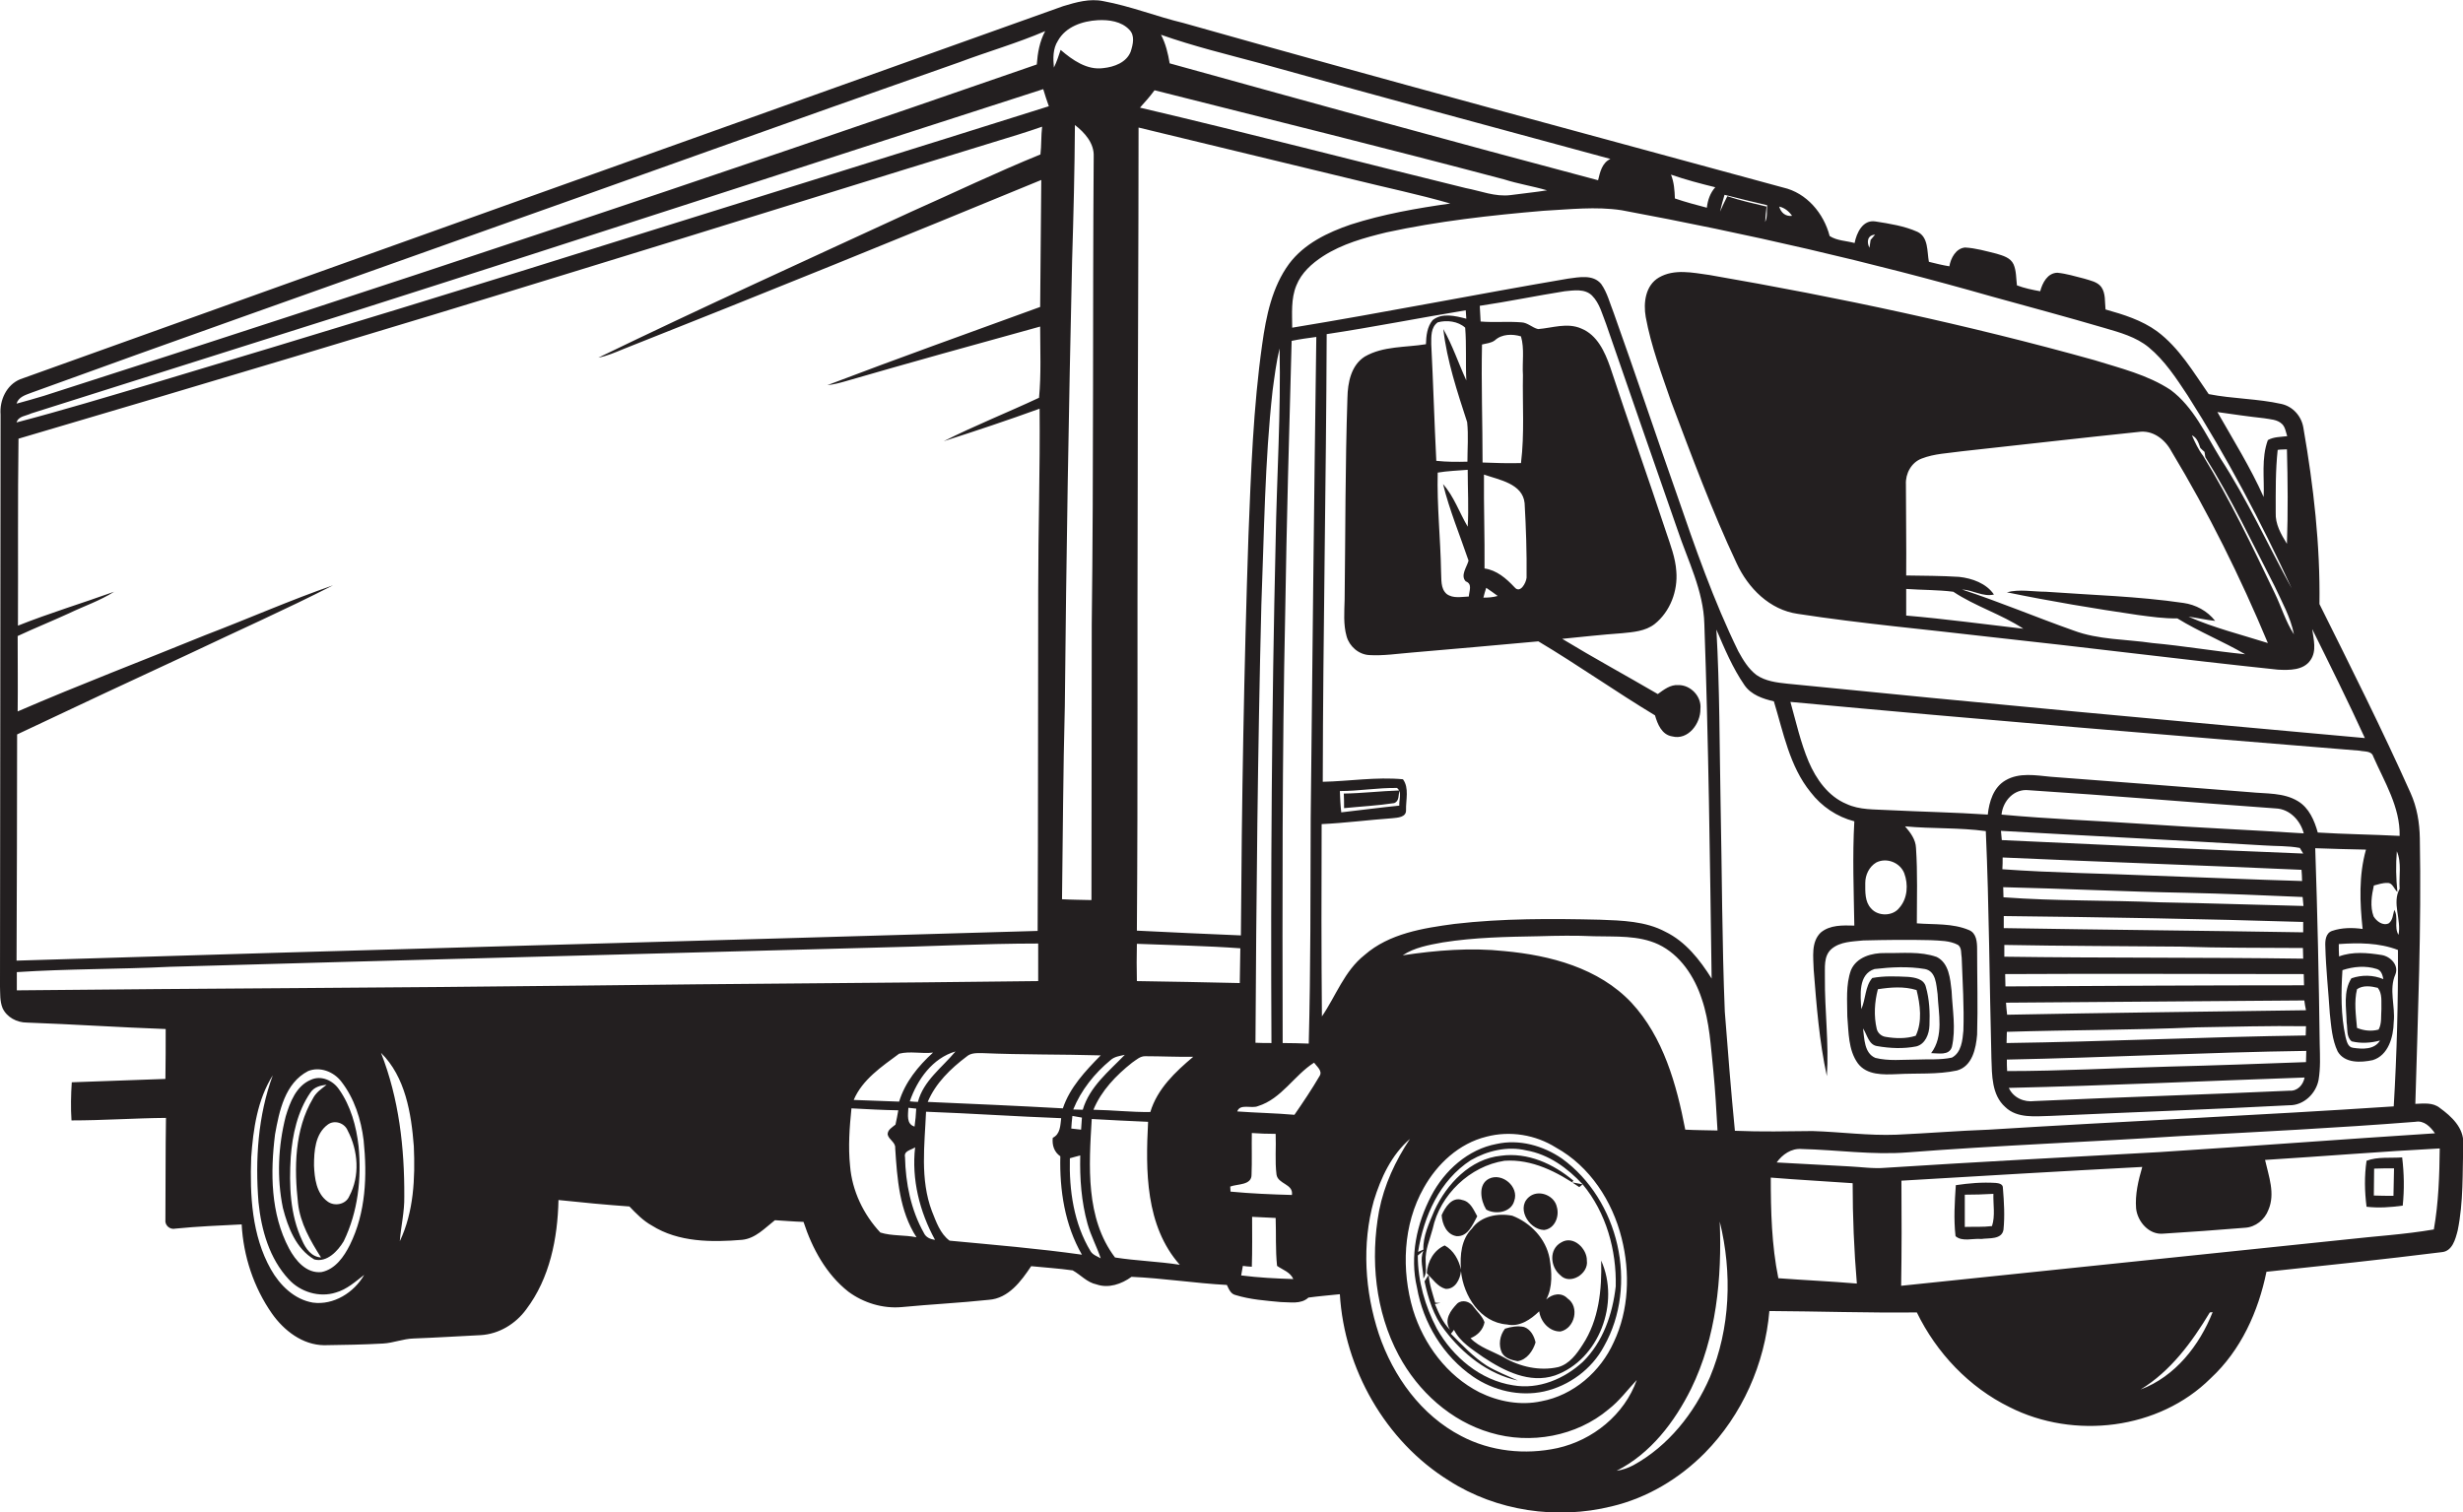 <?xml version="1.0" encoding="utf-8"?>
<!-- Generator: Adobe Illustrator 19.2.0, SVG Export Plug-In . SVG Version: 6.00 Build 0)  -->
<svg version="1.1" id="Layer_1" xmlns="http://www.w3.org/2000/svg" xmlns:xlink="http://www.w3.org/1999/xlink" x="0px" y="0px"
	 viewBox="0 0 878.5 539.4" enable-background="new 0 0 878.5 539.4" xml:space="preserve">
<g>
	<path fill="#231F20" d="M870.3,395.3c-2.5-2.1-5.9-1.6-8.8-1.5c0.9-31.6,2.2-63.2,1.6-94.8c-0.1-5.5-1-11-3.3-16.1
		c-10.2-22.8-21.4-45.1-32.5-67.4c0.3-21-2.1-42-5.7-62.7c-0.6-4.2-3.7-7.8-7.9-8.7c-8.5-1.9-17.3-1.8-25.9-3.5
		c-5.5-7.9-10.5-16.5-18.4-22.4c-5.5-4-12-6-18.4-7.8c-0.3-2.7,0.1-5.7-1.5-8c-1.4-1.9-3.9-2.3-6.1-3c-3.2-0.8-6.4-1.8-9.6-2.1
		c-3.5,0.1-5.3,3.6-6.1,6.6c-2.8-0.5-5.7-1.1-8.3-2.1c-0.3-2.5-0.2-5.2-1.2-7.5c-1.1-2.4-3.8-3.1-6.1-3.8c-3.7-0.9-7.4-2-11.2-2.2
		c-3.3,0.3-5.1,3.8-5.6,6.7c-2.5-0.4-4.9-1-7.3-1.6c-0.7-3.7-0.1-8.8-4.1-10.7c-4.7-2.1-9.9-2.9-15-3.7c-4.5-0.7-6.7,4.1-7.4,7.7
		c-2.9-0.8-6.3-0.8-8.9-2.5c-2.1-8.1-8.2-15.4-16.6-17.3C564.5,47.4,493.1,28.3,422.1,8.2c-9.6-2.3-18.8-6-28.6-7.8
		c-4.8-1-9.7,0.4-14.3,1.8C255.2,46.5,131.1,90.8,7.2,135.3c-4.9,2-7.4,7.5-7,12.6c-0.1,68-0.1,136-0.2,204c0.1,2.5-0.1,5.2,0.9,7.7
		c1.5,3.3,5.1,5.2,8.7,5.2c16.5,0.6,33,1.7,49.5,2.3c0,5.9,0,11.8-0.1,17.8c-11.1,0.4-22.3,0.8-33.4,1.2c-0.3,4.5-0.4,9.1-0.1,13.6
		c11.2,0,22.5-0.8,33.7-0.9c-0.2,12.1-0.1,24.2-0.2,36.3c-0.3,2,1.6,3.7,3.6,3.2c7.9-0.8,15.8-1.1,23.6-1.5
		c0.6,11.3,4.3,22.5,10.8,31.8c4.3,6.1,10.9,11.2,18.6,11.3c7-0.1,14-0.2,21-0.6c3.7-0.2,7.2-1.7,10.9-1.8c8-0.3,16-0.8,24-1.2
		c6.5-0.4,12.4-4,16.2-9.2c8.4-11.1,11.2-25.3,11.5-39c8.4,0.9,16.9,1.7,25.3,2.3c2.4,2.5,4.9,5.1,8,6.8c9.5,6,21.4,6,32.2,5.1
		c4.8-0.5,8.1-4.2,11.7-7c3.4,0.2,6.8,0.5,10.2,0.6c3.1,9.5,8.1,18.7,16,24.9c5.4,4,12.3,6.1,19,5.5c10.4-1,20.8-1.5,31.1-2.6
		c7-0.5,11.5-6.6,15.1-12c4.9,0.5,9.9,0.8,14.8,1.5c2.9,1.6,5.1,4.3,8.5,5c4.3,1.5,8.9-0.1,12.5-2.7c11.4,0.5,22.7,2.3,34,2.9
		c0.7,1.4,1.3,3.2,3.1,3.6c5.2,1.6,10.7,2,16.1,2.5c3.3,0,7.2,0.9,9.9-1.6c3.7-0.5,7.4-0.8,11.2-1.2c1.6,26.6,16.2,52.4,38.9,66.5
		c17,10.9,38.5,14,58,9.2c12.7-3,24.2-9.9,33.3-19.1c13.3-13.5,21.4-31.8,23-50.6c17.5,0.1,35.1,0.7,52.6,0.5
		c7,14.4,18.6,26.7,33.1,33.8c22.9,11.6,53.2,8.1,71.7-10.3c10.8-10,17-23.8,19.9-38c20.8-2.2,41.7-4.4,62.5-7
		c3.8-0.3,4.9-4.6,5.7-7.7c2.1-10.2,1.7-20.7,2-31.1C878.8,402.3,874.3,398.2,870.3,395.3z M855.9,317.1c-2.8,5,0.7,11-0.4,16.4
		c-1.7-2.7,0.1-6.2-1.5-8.9c-0.5,1.6-0.5,3.7-2,4.8c-2.1,1-4.4-0.8-5.4-2.5c-1.3-3.5-0.7-7.4,0.1-11c1.6-0.4,3.2-1,4.9-0.9
		c1.8-0.1,2.3,2.2,3.5,3.2c-0.5-4.8-0.6-9.7-0.2-14.5C856.7,307.8,855.6,312.6,855.9,317.1z M846.5,269.9c4,9.1,9.6,18,9.4,28.3
		c-9.8-0.5-19.5-0.6-29.2-1.2c-1.2-4.3-3.1-8.8-7.1-11.2c-5.1-3.1-11.3-2.6-17.1-3.2c-23.7-1.9-47.4-3.7-71.1-5.5
		c-5.3-0.5-11.2-1.6-16.1,1.3c-4.3,2.5-5.8,7.6-6.3,12.2c-11.8-0.8-23.6-1-35.5-1.6c-5-0.3-10.2,0-14.9-2.2
		c-6.5-2.7-10.8-8.8-13.5-15.1c-2.9-6.9-4.5-14.2-6.5-21.3c67.6,6.3,135.3,11.9,203,17.4C843.4,268.2,845.9,267.8,846.5,269.9z
		 M773.7,380.5c-19.3,0.5-38.5,1.6-57.8,1.6c-0.1-1.4-0.1-2.7-0.1-4.1c35.6-0.7,71.2-2.6,106.8-3.1c0,1.3-0.1,2.7-0.1,4
		C806.1,379.5,789.9,380.1,773.7,380.5z M822,384.4c-0.5,2.6-2.5,4.9-5.4,4.7c-30.3,1.4-60.6,2.3-90.9,3.7c-3.8,0.5-7.6-1.2-9.2-4.7
		C751.7,387.3,786.9,385.6,822,384.4z M807.6,301.6c4.2,0.3,8.5,0.1,12.7,0.9c0.3,0.5,0.9,1.5,1.2,2c-35.8-1.4-71.7-3.2-107.5-4.8
		c-0.1-0.8-0.2-2.4-0.3-3.3C745,298.2,776.3,299.7,807.6,301.6z M713.9,290.6c0.5-4.9,4.5-9.3,9.7-8.7c29.4,1.9,58.8,4.4,88.1,6.5
		c5,0.2,8.8,4.3,10,8.9c-18.7-1.2-37.4-2-56.1-3.3C748.3,292.8,731.1,292.2,713.9,290.6z M714.3,305.9c35.5,1.6,71.1,2.8,106.6,4.4
		c0.1,1,0.2,3,0.2,4c-17.5-0.5-35-1.3-52.6-1.9c-18.1-0.8-36.3-1-54.3-2.3C714.3,308.7,714.3,307.3,714.3,305.9z M779.7,318.5
		c13.9,0.3,27.7,0.9,41.6,1.5c0.1,0.8,0.2,2.4,0.3,3.2c-17-0.4-34-1-51-1.3c-18.7-0.8-37.4-0.4-56-1.8c0-0.9-0.1-2.7-0.1-3.6
		C736.2,317,757.9,318.1,779.7,318.5z M714.7,326.8c35.6,0.4,71.2,1,106.8,2.1c0,1.2,0,2.5,0,3.7c-35.6-0.6-71.2-0.9-106.8-1.5
		C714.7,329.6,714.7,328.2,714.7,326.8z M714.9,337.1c20.9,0.4,41.8,0.4,62.7,0.6c14.6,0.5,29.2,0.4,43.8,0.5c0,1.3,0.1,2.5,0.1,3.8
		c-35.5-0.5-71.1-0.2-106.6-0.7C714.9,339.8,714.9,338.4,714.9,337.1z M821.7,347.5c0,1,0.1,3,0.1,4c-35.5,0-71,0.2-106.5,0.4
		c0-1.5-0.1-2.9-0.1-4.4C750.7,347.3,786.2,347.5,821.7,347.5z M821.9,356.9c0.1,0.9,0.4,2.6,0.6,3.5c-35.5,0.5-71.1,0.9-106.6,1.6
		c-0.2-1.5-0.3-2.9-0.4-4.3C750.8,357.4,786.4,357.2,821.9,356.9z M715.8,368.1c22.6-0.7,45.2-0.6,67.8-1.6
		c13-0.2,25.9-0.6,38.9-0.4c0,1.1-0.1,2.2-0.1,3.3c-35.6,0.5-71.2,2.2-106.7,2.7C715.7,370.8,715.8,369.4,715.8,368.1z M679.2,311.5
		c1.5,4,1.2,9-1.7,12.3c-2.3,3.1-7.6,3.2-10.1,0.3c-2.3-2.4-2.1-6-2.1-9.1c0-2.9,1.4-5.8,3.9-7.3
		C672.9,305.8,677.7,307.7,679.2,311.5z M778.8,215.1c-16.3-2.4-32.7-2.8-49.1-4c-4.6,0-9.4-1-13.9,0.2c15.5,3.2,31.1,5.8,46.8,8.1
		c4.6,0.6,9.3,1.3,14,1.2c7.8,4.8,16.3,8.2,24.2,12.8c-11.1-1.1-22-3-33.1-4c-9.4-1.4-19.2-1.1-28.2-4.5
		c-13.3-4.7-26.3-10.2-39.7-14.6c3.9,0.2,7.5,2.7,11.4,1.8c-2.7-4-7.8-5.8-12.4-6.3c-6.3-0.4-12.6-0.4-18.9-0.5
		c0.1-10.8-0.1-21.7-0.1-32.5c-0.2-3.8,1.9-7.8,5.6-9.2c4.6-1.8,9.5-1.9,14.3-2.6c21-2.3,42-4.7,63-6.9c5.1-0.8,9.5,2.6,11.8,6.9
		c13.2,21.9,24.6,44.9,34.4,68.4c-9.5-3-19.2-5.4-28.3-9.4c3.2,0.4,6.3,1.2,9.5,1.5C787.3,217.9,783.1,215.7,778.8,215.1z
		 M721.7,224.3c-13.9-1.6-27.8-3.5-41.8-4.7c0-3.2,0-6.3,0-9.5c5.6,0.4,11.2,0.3,16.8,1C704.5,216.3,713.8,219.1,721.7,224.3z
		 M785.8,162.6c-1.7-2.2-2.9-4.8-4-7.3c1.8,0.8,2.4,2.7,3,4.5c0.4,0.4,1.1,1.1,1.5,1.4c0.1,0.5,0.2,1.4,0.3,1.9
		c9.3,14.8,16.7,30.5,24.7,46c2.6,5.6,5.7,11.1,6.9,17.2c-3-4.6-4.5-9.9-6.9-14.8C803.3,194.8,795.4,178.3,785.8,162.6z
		 M807.5,149.2c2.2,0.4,4.8,0.4,6.5,2.1c1.1,1.1,1.3,2.8,1.8,4.3c-2.3,0.3-4.8,0.2-6.9,1.4c-2.4,6.5-1.2,13.6-1.5,20.3
		c-4.7-10.5-10.8-20.3-16.5-30.3C796.5,147.8,802,148.6,807.5,149.2z M815.7,194c-2.1-3.4-4.2-7-4-11.2c0-7.4-0.1-14.9,0.7-22.3
		c1.1-0.2,2.2-0.1,3.3-0.2C816,171.6,816.1,182.8,815.7,194z M668.8,83.7c-0.4,0.5-1.2,1.4-1.6,1.9c-0.1,0.7-0.3,2.1-0.4,2.8
		C665.7,86.3,666.1,83.9,668.8,83.7z M639.2,77c-2.4,0.3-4-1.2-4.6-3.3C636.5,74.1,638.1,75.4,639.2,77z M615.1,69.5
		c5,1.3,10.1,2.5,15.2,3.7c-0.2,2,0.2,4.1-0.7,6c0.1-1.8,0.3-3.7,0.5-5.5c-4.7-1.1-9.4-2.2-14-3.7c-0.9,1.8-1.8,3.6-2.6,5.5
		C614,73.4,614.5,71.4,615.1,69.5z M611.8,66.8c-1.8,2-2.7,4.6-3,7.3c-3.8-1-7.6-2-11.4-3.3c-0.1-2.9-0.3-5.8-1.4-8.5
		C601.2,64.1,606.5,65.5,611.8,66.8z M710.5,105.8c13.4,3.7,26.8,7.3,40.1,11.2c5.5,1.6,11.3,3.2,15.8,6.9c5.7,4.7,9.8,11,13.9,17.2
		c14,22,26.2,45.1,37.1,68.8c-8.5-15.5-15.8-31.6-25.5-46.5c-5.2-8.5-9.5-18.2-17.7-24.3c-8.2-5.4-17.8-7.7-27.1-10.6
		C702,115.9,656,106.1,609.7,98.1c-5.9-0.8-12.5-2.3-18,0.9c-4.8,2.8-5.6,9-4.7,14.1c1.9,10.4,5.7,20.4,9.1,30.3
		c7.3,19.3,14.5,38.8,23.3,57.5c4.1,8.9,11.8,16.7,21.9,18.1c22.7,3.5,45.5,5.5,68.3,8.2c34.3,3.7,68.6,8.1,102.9,11.7
		c4,0.2,9.1,0.3,11.6-3.4c2.3-3.3,1.1-7.5,0.6-11.1c6.4,12.9,12.8,25.8,18.8,38.9c-68.7-6.2-137.4-12.5-206-19.4
		c-3.8-0.4-7.8-0.9-11-3.1c-2.9-2.2-4.8-5.4-6.5-8.5c-8.8-18-15.4-37-21.9-55.9c-7.6-21.5-14.8-43.2-22.5-64.7
		c-1.4-3.5-2.3-7.3-4.5-10.4c-2.9-3.5-7.9-2.4-11.8-1.9c-32.9,5.6-65.5,12.1-98.4,17.5c0-5-0.5-10.3,1.5-15.1
		c1.8-4.5,5.5-7.8,9.5-10.4c6.8-4.4,14.8-6.6,22.6-8.5c18.4-4,37.2-6.1,56-7.7c9.3-0.5,18.7-1.6,27.9-0.2
		C623,83.3,667.1,93.4,710.5,105.8z M536.6,339.3c-12.1-1.3-24.3-0.3-36.3,1.5c4.2-2.8,9.4-3.7,14.3-4.6c11.3-1.8,22.7-2,34.1-2.2
		c6.6-0.2,13.3-0.3,19.9,0c7.7,0.2,15.8-0.4,22.9,2.9c7.8,3.7,12.9,11.5,15.5,19.5c2.8,8.2,3.2,17,4.1,25.5
		c0.7,7.1,1.1,14.3,1.5,21.4c-3.8-0.1-7.7-0.1-11.5-0.3c-3.1-16.1-7.8-33-19.2-45.3C570.2,345.3,552.9,340.8,536.6,339.3z
		 M575.6,478.8c-4.7,10.5-14.4,19-25.9,21.1c-7.4,1.6-15.3,0.1-22-3.2c-11.6-5.9-19.9-17.1-23.7-29.4c-4.2-14.2-3.6-30.4,3.8-43.5
		c4.8-8.6,12.6-15.9,22.4-18.3c8.4-2.2,17.5-0.7,24.8,3.9c12.1,6.7,20.1,19.1,23.4,32.3C581.5,454,581,467.4,575.6,478.8z
		 M523,135.7c-2.8-6.1-4.9-12.5-8.2-18.3c1.3,11.4,5,22.4,8.5,33.2c0.5,4.7,0.1,9.4,0.1,14.1c-3.7,0.1-7.4,0.1-11.1-0.3
		c-0.7-13.9-1.1-27.8-1.8-41.6c0-2.7-0.2-6,2.3-7.8c3.2-0.9,7.3-0.4,9.8,1.9C523.1,123.1,522.7,129.4,523,135.7z M512.8,168.6
		c3.5-0.6,7.1-0.7,10.7-1c0,6.8,0.4,13.6,0,20.3c-3-5.1-4.9-10.8-8.8-15.2c2.3,9.3,6,18.2,9.1,27.3c-0.6,2.3-3,5.3-1,7.4
		c2.5,0.9,1.2,3.5,1.1,5.4c-2.6,0.1-5.6,0.8-7.9-0.9c-2.3-2-1.8-5.3-2-8C513.8,192.1,512.5,180.4,512.8,168.6z M469.5,120.2
		c-0.8,57.2-1.4,114.5-2,171.7c-0.1,26.8,0,53.6-0.7,80.4c-3.1-0.1-6.2-0.2-9.3-0.2c-0.1-51.1-0.2-102.2,0.9-153.2
		c0.5-32.4,1.4-64.9,2.3-97.3C463.6,121,466.5,120.6,469.5,120.2z M449.6,22.6c41.5,11.6,83.2,22.8,124.8,34.1
		c-3,1.4-3.7,4.7-4.4,7.6c-51-13.5-101.9-27.6-152.8-41.7c-0.6-3.5-1.4-7-3.1-10.2C425.7,16.5,437.7,19.4,449.6,22.6z M411.8,32.2
		C453.4,42.7,495,53,536.5,64c5,1.6,10.2,2.4,15.3,3.9c-4.3,0.7-8.7,1.1-13,1.7c-5.5,0.7-10.7-1.5-16-2.5
		c-38.8-9.5-77.4-19.6-116.2-28.7C408.4,36.4,410.2,34.4,411.8,32.2z M405.8,173.9c0-42.8,0.3-85.6,0.3-128.4
		c25.5,6.2,51,12.3,76.5,18.5c11.6,2.9,23.3,5.3,34.7,8.6c-12,1.7-24,3.8-35.5,7.5c-8.2,2.8-16.6,6.8-22,14
		c-6.1,8.3-8.2,18.7-9.6,28.7c-3.2,22.6-4,45.4-4.9,68.2c-1.6,47.5-2.4,95.1-2.7,142.7c-12.4-0.5-24.8-1.1-37.1-1.7
		C405.9,279.2,405.6,226.5,405.8,173.9z M453.5,372.1c-1.9,0-3.8,0-5.7-0.1c0.3-52.1,0.8-104.2,2.1-156.2c1-25.5,1.2-51.1,4-76.4
		c0.7-5.1,1.3-10.1,2.5-15.1c0.5,22.9-1,45.8-1.4,68.7C453.6,252.6,453.2,312.4,453.5,372.1z M377.3,14.6c2.8-5.1,8.8-7.1,14.3-7.4
		c3.9-0.2,8.4,0.4,11.2,3.4c2.1,2.1,1.3,5.3,0.5,7.8c-1.5,3.9-5.9,5.5-9.8,5.9c-5.8,0.8-11-2.9-15.2-6.5c-0.7,2.1-1.4,4.3-2.4,6.3
		C375.6,20.9,375.5,17.4,377.3,14.6z M324,395.2c0.9,0.1,1.9,0.2,2.8,0.3c-0.1,2.1-0.3,4.3-0.6,6.4C323.2,401,323.9,397.7,324,395.2
		z M320.7,393c-5.4-0.2-10.8-0.4-16.2-0.6c3.1-7.3,10-11.9,16.2-16.5c3.9-1,8.1,0.1,12.1-0.4C327.5,380.3,322.8,386.1,320.7,393z
		 M324.5,392.9c2.7-7.8,8.1-15.4,16.3-17.8c-4.8,5.8-11.4,10.4-13.4,18C326.7,393.1,325.3,393,324.5,392.9z M344.8,376.9
		c1.6-1.4,3.8-1.2,5.8-1.2c14,0.6,28,0.4,42,0.8c-5.4,5.5-11,11.4-13.5,18.9c-16.1-0.9-32.1-1.6-48.2-2.3
		C333.7,386.4,339.1,381.2,344.8,376.9z M73.4,226.5c-22.3,9.1-44.9,17.7-67.1,27.3c0.1-9,0-17.9,0-26.9c6-2.8,12.2-5.3,18.3-8.1
		c5.4-2.6,11.1-4.5,16.1-7.7c-11.4,4.1-23,7.6-34.3,12.1c0.1-22.2-0.1-44.5,0.2-66.7c65.8-19.4,131.4-39,196.9-59.2
		c53.3-16.3,106.4-33,159.7-49.3c2.8-0.9,5.7-1.8,8.5-2.8c-0.4,3.3-0.2,6.6-0.6,9.9c-15.5,6.3-30.7,13.6-46,20.4
		c-37.3,17.2-74.7,34.2-111.7,52.1c3.1-0.6,6.1-1.9,9-3.1c49.8-19.7,99.5-39.9,149-60.3c-0.2,15.1-0.2,30.2-0.4,45.3
		c-25.3,9.2-50.7,18.3-75.9,27.9c2.2-0.2,4.4-0.8,6.5-1.4c23.1-6.7,46.2-13.1,69.4-19.5c0,8.5,0.4,17-0.4,25.4
		c-11.3,5.3-22.9,9.9-34,15.5c11.5-3.7,22.9-7.5,34.2-11.6c0.2,21.6-0.5,43.2-0.5,64.9c-0.1,40.5,0,80.9-0.2,121.4
		c-121.4,3.6-242.8,6.8-364.2,10.6c0.1-26.9,0.2-53.8,0.2-80.7c20.5-9.7,41-19.3,61.5-28.8c17-8.1,34.4-15.8,51.2-24.4
		C103.5,214.1,88.6,220.7,73.4,226.5z M378.8,320.8c0.3-23,0.4-45.9,1-68.9c0.5-53,1.4-106,2.6-159c0.5-16.1,0.9-32.2,1-48.3
		c3.5,2.7,6.9,6.5,6.7,11.2c-0.4,55.7,0,111.4-0.7,167c0,32.8-0.1,65.5-0.1,98.3C385.9,321,382.3,321,378.8,320.8z M382.5,398.1
		c1.1,0.2,2.2,0.4,3.4,0.6c-0.1,1.4-0.2,2.9-0.3,4.3c-1.2-0.1-2.4-0.3-3.5-0.4C382.2,401.2,382.3,399.6,382.5,398.1z M382.8,395.8
		c2.8-6.9,7.6-12.9,13.3-17.6c1.4-1.3,3.4-1.5,5.1-1.9c-5.7,5.9-12.6,11.4-15,19.6C385.4,395.9,383.6,395.8,382.8,395.8z
		 M11.2,140.1c50.3-18.3,100.9-36.1,151.3-54.1c59.9-21.2,119.7-42.8,179.7-63.8c10.1-3.8,20.6-6.8,30.6-11.1c-2,3.7-2.7,7.8-3,11.9
		C252.2,63.8,134.2,103.2,15.7,141.2c-3.3,1-6.5,1.9-9.8,2.8C6.6,141.6,9.1,140.9,11.2,140.1z M11.1,147.5
		c39.2-12.4,78.4-24.8,117.6-37.2C210,84.4,291,57.9,372.1,31.8c0.6,2.1,1.3,4.1,2,6.1c-48.5,15.3-97,30.3-145.5,45.5
		c-57.8,18.2-115.8,35.9-173.9,53.3c-16.2,4.8-32.4,9.7-48.8,14C6.6,148.4,9.3,148.4,11.1,147.5z M111.6,464.7
		c-6.6-1.1-11.8-6.2-15-11.9c-6.8-12.1-7.5-26.4-7-39.9c0.7-10,2.2-20.6,7.7-29.3c-5.3,14.4-6.3,30.1-5.1,45.3
		c1,9.9,3.9,20.1,10.8,27.5c4.1,4.5,10.9,6.6,16.8,4.7c3.9-1.1,7-3.9,10.1-6.3C126.3,461.1,119,465.7,111.6,464.7z M124.8,444.1
		c-2.1,4.2-5.2,8.7-10.1,9.7c-5.4,0.6-9.3-4.1-11.6-8.4c-6.6-12.4-6.7-27.1-5-40.7c1.5-8.3,3.5-18.3,11.8-22.6
		c4.2-1.7,9.1,0.2,11.8,3.7c4.7,6,7.1,13.6,8,21C131,419.4,130.5,432.6,124.8,444.1z M142.6,442.8c0.4-5.3,1.7-10.5,1.6-15.9
		c0.1-17.4-1.9-35-8.3-51.3c8.7,8.6,10.8,21.6,11.7,33.3C148.1,420.3,147.6,432.3,142.6,442.8z M207.6,351.6
		c-67.2,0.8-134.4,1-201.6,1.7c0-2.2,0-4.4,0-6.5c18.2-1.2,36.4-1,54.6-1.9c83.3-2.4,166.7-4.5,250-6.8c19.9-0.4,39.8-1.5,59.7-1.5
		c0,4.5,0,8.9,0,13.4C316.1,350.7,261.8,350.9,207.6,351.6z M314,439.7c-6-6.4-10.1-14.9-10.8-23.8c-0.7-6.8-0.2-13.7,0.5-20.5
		c5.5,0.3,11.1,0.6,16.7,0.7c-0.3,1.7-0.6,3.4-1,5.1c-1.2,1-2.8,1.8-2.8,3.5c0.4,1.9,2.9,2.8,2.7,4.9c0.7,10.9,1.5,22.4,7.6,31.8
		C322.6,440.5,318.1,441,314,439.7z M329.5,439.8c-4.6-8.2-6.5-17.7-6.7-27c-0.5-2.3,2.2-2.5,3.6-3.5c-1.3,11.4,1.6,23,7.1,33
		C331.8,442.1,330.2,441.4,329.5,439.8z M338.7,442.6c-3.4-2.5-4.8-6.8-6.3-10.5c-4.3-11.4-2.6-23.7-2.1-35.5
		c16.1,0.6,32.1,1.7,48.2,2.3c-0.3,2.6-0.3,5.7-3,7c-0.3,2.6,0.5,5.1,2.7,6.6c-0.3,12.1,1.6,24.5,7.7,35.1
		C370.3,445.4,354.5,444.1,338.7,442.6z M389,446.4c-6-9.9-7.7-21.8-7.4-33.2c1.2-0.3,2.4-0.7,3.7-1c-0.2,8.2,0.4,16.5,2.6,24.4
		c1.2,4.3,3.3,8.1,4.7,12.3C391.4,448.2,389.8,447.7,389,446.4z M397.7,448.6c-10.6-14-9.3-32.8-8.3-49.4c6.7,0.4,13.4,0.7,20.1,1
		c-0.9,17.4-1,37.1,11.3,51C413.1,450,405.3,449.8,397.7,448.6z M410.3,396.7c-6.8,0.1-13.6-0.7-20.3-0.8
		c2.8-6.8,8.1-12.3,13.8-16.8c1.5-1,2.9-2.4,4.8-2.3c5.7,0,11.4,0.3,17,0.2C419.2,382.4,412.8,388.4,410.3,396.7z M405.5,350
		c-0.1-4.4-0.1-8.9,0-13.3c12.3,0.5,24.6,0.7,36.9,1.6c-0.1,4.1-0.1,8.3-0.2,12.4C430,350.4,417.8,350.2,405.5,350z M438.9,425.1
		c0-0.5-0.1-1.4-0.1-1.8c2.6-1,7.7-0.4,7.6-4.3c0.2-4.9,0-9.9,0.1-14.8c2.8,0.2,5.6,0.3,8.5,0.3c0.2,4.8-0.3,9.7,0.3,14.5
		c0.5,3.5,6.1,3.3,5.5,7.3C453.5,426.1,446.2,425.8,438.9,425.1z M442.7,455c0.2-1.2,0.4-2.3,0.6-3.4c0.8,0.1,2.4,0.3,3.2,0.3
		c0.2-5.9,0.1-11.9,0.1-17.8c2.8,0.1,5.6,0.3,8.4,0.4c0.2,5.7-0.1,11.4,0.5,17.1c2,1.4,4.7,2.2,5.8,4.7
		C455.1,456.1,448.9,455.8,442.7,455z M470.7,383.8c-2.8,4.8-5.9,9.4-9,13.9c-6.8-0.6-13.6-0.7-20.4-1.2c1-2.9,5.1-0.9,7.4-1.9
		c8.4-2.6,12.9-11,20-15.5C469.6,380.4,471.8,382,470.7,383.8z M471.5,362.6c-0.2-22.9-0.2-45.7-0.1-68.6c8.4-0.4,16.8-1.5,25.2-2.1
		c1.9-0.2,5-0.3,4.9-2.9c-0.1-3.6,1.2-7.9-1.1-11c-9.5-0.9-19.1,0.7-28.6,0.9c0.1-53.2,1.2-106.4,1.4-159.7
		c16.6-2.5,33.1-5.8,49.6-8.5c0.1,1,0.1,2,0.2,3c-3.9-1-8.6-2.2-12,0.5c-2,2.4-2.3,5.6-2.4,8.6c-7.3,1.2-15.2,0.6-21.8,4.4
		c-4.9,3.1-6.1,9.3-6.2,14.7c-0.8,24-0.7,48-1,72c-0.1,4.4-0.5,8.9,0.7,13.1c1,3.6,4.3,6.5,8.1,6.7c5,0.3,10.1-0.5,15.1-0.9
		c15-1.3,30.1-2.6,45.2-4c14.1,8.4,27.5,17.9,41.6,26.4c0.9,3.1,2.4,6.9,6.1,7.5c5.7,1.5,10.2-4.6,10.1-9.8c0.5-4.4-3.5-8.6-7.9-8.5
		c-2.8-0.2-5.1,1.6-7.3,3.2c-11.3-6.6-22.9-12.9-34.1-19.7c7.1-0.7,14.2-1.5,21.3-2c4-0.4,8.4-0.7,11.7-3.3
		c5.5-4.4,8.3-11.8,7.7-18.8c-0.3-4.8-2.1-9.4-3.6-13.9c-6.5-19.7-13.5-39.3-20-59c-1.9-5.4-4.6-11.4-10.3-13.7
		c-5-2.2-10.3-0.2-15.4,0.2c-2.1-0.5-3.7-2.3-5.9-2.4c-4.9-0.4-9.8,0.1-14.6-0.3c-0.1-1.9-0.2-3.8-0.3-5.6
		c10.1-1.5,20.2-3.6,30.3-5.2c3.2-0.3,7.1-1,9.7,1.5c2.8,2.8,3.7,6.8,5.1,10.3c8.4,24.4,16.9,48.8,25.4,73.2
		c3.7,11.1,9.3,21.8,9.6,33.7c1.5,42.1,2,84.3,2.6,126.5c-4.2-6.7-9.3-13.2-16.5-16.7c-7.1-3.8-15.4-4-23.3-4.3
		c-17.3-0.4-34.7-0.5-51.9,1.5c-11.2,1.5-23.3,3.4-32.1,11.1C479.5,346.4,476.5,355.3,471.5,362.6z M479.4,288.3
		c6-0.6,12-0.9,17.9-1.8c1.8-0.7,1.5-2.9,1.8-4.4c0.6,1.5-0.1,3.6,0,5.3c-6.9,0.7-13.8,1.6-20.7,2.4c-0.3-2.5-0.4-5-0.5-7.6
		c6.8,0,13.6-1.2,20.4-1.1c0.3,0.3,0.6,0.6,0.7,0.9c-6.6,0.2-13.1,1-19.7,1.1C479.4,284.8,479.4,286.5,479.4,288.3z M543.2,133.8
		c-0.2,10.5,0.6,21-0.7,31.4c-4.6,0.1-9.1,0-13.7-0.2c0-14-0.5-28.1-0.2-42.1c1.6-0.4,3.3-0.5,4.6-1.5c2.5-2.3,6.3-2.3,9.3-1.4
		C543.8,124.4,542.9,129.2,543.2,133.8z M529.5,202.8c0.1-11.2-0.3-22.3-0.2-33.5c5.4,1.9,13.8,3.2,14.5,10.2
		c0.5,8.8,0.8,17.7,0.7,26.6c-0.2,1.9-2.3,5.8-4.3,3.4C537.2,206.3,533.8,203.4,529.5,202.8z M534.2,212.6c-1.7,0.5-3.4,0.6-5.1,0.6
		c0.3-1.2,0.6-2.3,1-3.5C531.5,210.6,532.8,211.6,534.2,212.6z M555.5,516.6c-11.5,2.5-23.9,1.2-34.3-4.3
		c-14.3-7.4-24.3-21.3-29.4-36.4c-5-15.2-6.1-32-1.8-47.5c2.5-8.2,6.3-16.4,12.9-22.1c-5.2,7.8-9.2,16.4-11,25.6
		c-3.2,17.3-1.4,35.9,7,51.6c6.9,12.9,18.6,23.5,32.7,27.6c14.3,4.3,30.7,1.3,42.1-8.3c3.9-3,6.8-7,10.1-10.5
		C579.4,504.7,568.1,513.8,555.5,516.6z M609.9,491.3c-5.6,12.9-14.9,24.6-27.3,31.4c-1.9,1-3.9,1.7-6,2
		c12.1-6.1,20.7-17.4,26.6-29.3c9-18.4,11-39.4,10.2-59.6C617.9,454.1,617.2,473.9,609.9,491.3z M618.8,403.4
		c-1.4-14.2-2.5-28.4-3.6-42.5c-1-24.7-1-49.4-1.5-74.1c-0.4-20.7-0.3-41.5-1.5-62.2c2.9,6.8,5.8,13.7,10,19.8
		c2.4,3.5,6.6,4.9,10.5,5.8c3.4,11.1,5.6,23.2,13.1,32.4c3.9,5.1,9.4,8.8,15.6,10.4c-0.7,12.4-0.2,24.8,0,37.2
		c-4.1-0.1-8.7-0.3-12,2.5c-3.5,3.4-2.6,8.8-2.5,13.2c1,12.7,2,25.6,4.7,38c0.8-11.7-0.8-23.4-0.7-35.1c0.1-3.5-0.6-7.7,2.4-10.3
		c3.1-2.6,7.4-2.6,11.3-3c8-0.2,16-0.3,24-0.1c3.3,0.2,6.8,0.1,9.8,1.7c1.4,1.1,1,3,1.3,4.6c0.3,8.7,0.9,17.3,0.6,26
		c-0.3,3.4-0.7,7.8-4.1,9.6c-4.2,0.9-8.5,0.5-12.7,0.7c-4.9,0-9.9,0.6-14.6-0.6c-4-1.7-3.9-6.9-4.4-10.5c1.5,2.2,2,5.9,5.1,6.3
		c4.6,0.8,9.3,1,13.9,0.1c3.2-0.8,4.6-4.4,4.7-7.5c0.2-4.6,0-9.3-1.3-13.8c-0.7-2.8-4-3.3-6.3-3.5c-4.3-0.2-8.6-0.4-12.8,0.4
		c-2.6,3-2.3,7.5-3.9,11.1c-0.3-4.9-1.2-12.4,4.7-14.3c6-0.7,12.1-1,18,0c4,0.8,4,5.6,4.5,8.9c0.3,7,2.3,15-2.3,21.1
		c2.5,0,6.4,1,7.4-2.2c1.5-6.5,0.2-13.3-0.1-20c-0.5-4.3-0.9-9.9-5.3-12.1c-5.9-2.1-12.3-1.3-18.4-1.4c-4.7-0.1-10.2,1.4-12.2,6.1
		c-1.9,5.3-1.3,11-1.3,16.5c0.5,5.7,0.3,12,3.8,16.8c3.2,4.2,9,4,13.8,3.8c7.2-0.4,14.5,0.2,21.5-1.3c5.5-1.5,6.8-7.9,7.2-12.8
		c0.3-10.2,0-20.3,0-30.5c0-2.5-0.2-5.7-2.9-6.8c-5.9-2.5-12.4-1.9-18.6-2.4c0-9,0.3-18-0.3-26.9c-0.1-3-2-5.5-3.9-7.7
		c9.6,0.9,19.3,0.4,28.8,1.7c1.2,27,1.3,54.1,2,81.1c0.2,6,0.1,13,4.9,17.3c4.3,4.2,10.8,3.3,16.2,3.2c28.4-1.3,56.8-2.3,85.1-3.8
		c5.2,0.1,9.6-4.2,10.5-9.1c0.7-4.2,0.5-8.4,0.4-12.6c-0.3-23.4-0.8-46.7-1.6-70c6,0.2,12,0.4,18.1,0.5c-2.6,9.2-2.2,18.9-1.2,28.3
		c-3.6-0.5-7.4-0.5-10.9,0.7c-2.3,0.8-2.5,3.5-2.4,5.5c0.2,8,1.1,16,1.6,24c0.5,4.5,0.8,9.3,2.8,13.5c2.5,4.3,8.3,4,12.5,3.1
		c5.6-1.7,7.4-8.3,7.5-13.6c0.6-5.7-1.8-11.6,0.6-17c1.3-3.3-1.8-6.4-4.9-6.9c-5-0.8-10.4-1.3-15.2,0.5c-0.1-1.5-0.1-3-0.1-4.4
		c7-0.5,14.4-0.5,21.1,2.1c0.1,18.6-0.4,37.2-1.5,55.8c-48.1,3.2-96.3,5.3-144.3,8.3c-11,0.4-22,1.3-33,1.8c-10,0.4-20-1-30-1.3
		C637.3,403.6,628.1,403.8,618.8,403.4z M669.8,352.9c4.5-0.7,9.3-1.1,13.8,0.3c1.3,5.2,2.1,11.3-0.3,16.3c-3.4,1.1-7.2,1-10.7,0.4
		c-1.5-0.2-2.8-1.3-3.2-2.8C668.3,362.4,668.6,357.5,669.8,352.9z M838.7,349c-3,4.7-1.8,10.5-1.7,15.8c0.4,2.2-0.2,5.1,1.8,6.7
		c3.3,0.8,6.8,0.6,10.1-0.3c-2,3.3-6.2,3.1-9.6,2.6c-1.9-0.2-2.3-2.4-2.7-3.9c-1.7-7.8-1.6-15.9-1.1-23.8c3.9-1.3,8.3-1.7,12.3-0.4
		c1.6,0.5,2,2.2,2.3,3.6C846.5,347.8,842.5,347.7,838.7,349z M849.4,359.9c-0.2,2.5,0.2,5.2-1,7.4c-2.6,0.7-5.3,0.4-7.7-0.6
		c-0.4-4.6-1.1-9.3,0-13.8c2.1-1.5,5-1.1,7.4-0.5C849.8,354.5,849.3,357.4,849.4,359.9z M634.3,456c-2.4-11.8-2.7-23.9-2.7-35.9
		c9.7,0.8,19.5,1.3,29.2,2c0,12,0.5,23.9,1.5,35.8C652.9,457.1,643.6,456.7,634.3,456z M672.6,416.6c-4.4,0.4-8.8-0.3-13.1-0.5
		c-8.6-0.5-17.2-0.9-25.8-1.4c2-2.8,5.2-5.1,8.9-4.8c12.6,0.3,25.3,2.2,37.9,1.2c32.3-2.5,64.7-3.7,97-5.8c28-1.5,56-2.9,84-5.1
		c3.1-0.6,5.4,1.8,7,4.1c-32.7,2.1-65.5,4.6-98.2,6.7C737.9,412.8,705.2,414.5,672.6,416.6z M763.5,495.7
		c10.8-6.6,18.3-16.9,24.7-27.5c0.2,0,0.7-0.1,1-0.1C784.5,480,775.8,491.1,763.5,495.7z M868.1,438.6c-10.4,1.8-21,2.4-31.5,3.6
		c-52.8,5.5-105.7,11-158.5,16.5c0.2-12.5,0.2-25,0.1-37.5c28.6-1.7,57.3-3.4,85.9-4.9c-1.4,4.8-2.6,9.8-2.2,14.8
		c0.5,4.7,4.6,9.5,9.7,9c9.7-0.6,19.4-1.3,29.1-2.1c3.8-0.2,7.1-2.9,8.4-6.4c2.5-5.8,0.1-12-1.2-17.8c20.8-1.3,41.5-3,62.3-4.1
		C870.1,419.2,869.8,429,868.1,438.6z"/>
	<path fill="#231F20" d="M120.9,388.6c-2.1-3.1-6.3-5.1-10-3.4c-5.3,2.2-7.5,8.1-9,13.1c-2.7,10.6-3.2,21.9-1,32.6
		c1.8,7,4.7,14.6,11.2,18.4c4.5,1.2,8.4-3,10.5-6.5c5.1-10.5,6.4-22.4,5.3-33.9C127.1,401.8,125.1,394.5,120.9,388.6z M107.8,442.6
		c-4.4-9.3-4.7-19.8-4.1-29.8c0.6-8,2.4-16.3,7-23c1.3-2,3.6-2.6,5.8-2.8c-1.8,1.4-3.8,2.7-4.9,4.9c-6.6,11.2-6.7,24.8-5.3,37.4
		c0.8,7.1,4.4,13.3,8.2,19.3C111.1,448.4,109,445.4,107.8,442.6z M124.6,426.7c-1.2,3-5.3,3.8-7.8,1.9c-4-2.9-4.6-8.3-4.8-12.8
		c0-5.1,0.4-11.3,4.9-14.6c2.4-1.8,6-0.6,7.1,2.1C127.8,410.5,128.4,419.6,124.6,426.7z"/>
	<path fill="#231F20" d="M557.1,413.3c-6.7-4.6-15.2-7-23.3-5.2c-10.2,1.9-18.6,9.5-23.3,18.5c-5.2,9.9-7.7,21.6-5.1,32.7
		c2.2,12.7,9.4,24.5,20,31.8c7.3,5,16.6,7.2,25.3,5.3c9-2,17.1-8,21.4-16.1C584.5,458.4,577.4,428,557.1,413.3z M576.3,458.9
		c-1.1,9.8-4.5,19.8-11.7,26.9c-6.6,6.1-15.8,10-24.9,8.4c-11.7-1.8-21.5-10.1-27.2-20.2c-4.2-8-6.8-17-6.8-26.1
		c0.7-0.6,1.3-1.1,2-1.7c-1.4,3.2,0,6.6,0,9.9c1.3-1.8,0.8-4.1,0.8-6.2c-0.2-4,1.5-7.7,2.5-11.5c2.6-12.2,13.3-22.4,25.6-24.3
		c9.8-0.7,18.9,4,26.7,9.4c0.4-0.3,0.8-0.7,1.2-1C572.9,432.6,576.6,446,576.3,458.9z M564.5,422.5c-1.3-0.2-2.5-0.5-3.8-0.7
		l0.5-0.6c-7.1-6-16.3-10.2-25.8-8.9c-11,1.1-19.4,10.1-23.8,19.6c-1.8,4.4-4.1,9-3.9,13.9c-0.5,0.2-1.4,0.6-1.9,0.8
		c2-12.7,7.7-25.5,18.8-32.7c5.9-3.4,13.1-5.1,19.8-3.5C552.4,411.8,559.1,416.7,564.5,422.5z"/>
	<path fill="#231F20" d="M857,430.1c0.6-5.7,0.5-11.5-0.2-17.2c-4.2,0.3-8.8-0.3-12.7,1.2c-0.8,5.4-0.7,11,0,16.4
		C848.4,431,852.7,430.7,857,430.1z M846.8,416.9c2.4-0.1,4.7-0.1,7.1-0.1c-0.1,3.3-0.1,6.5-0.2,9.8c-2.3,0-4.7,0-7-0.1
		C846.7,423.3,846.8,420.1,846.8,416.9z"/>
	<path fill="#231F20" d="M540.1,428.4c1.8-5-4.3-10.2-9-7.9c-4,2-3,7.8-1,11C533.3,433.4,539,432.6,540.1,428.4z"/>
	<path fill="#231F20" d="M711.8,422c-4.8-0.3-9.5,0.1-14.2,0.8c-0.4,6-0.8,12.1-0.1,18.2c2.4,2.1,6.2,0.7,9.2,1
		c2.7-0.4,7.3,0.3,7.9-3.3c0.5-4.9,0.2-9.9-0.2-14.8C714.5,422.3,712.8,422.1,711.8,422z M710.5,437.4c-3.2,0.4-6.5,0.2-9.7,0.3
		c0-3.8,0-7.7,0-11.5c3.4,0,6.8-0.1,10.2-0.3C710.9,429.7,711.7,433.8,710.5,437.4z"/>
	<path fill="#231F20" d="M550.7,438.8c3.8-0.4,5.6-4.8,4.6-8.2c-0.8-3.9-5.8-6.1-9.2-4.1C540.3,430.1,545,438.6,550.7,438.8z"/>
	<path fill="#231F20" d="M519.6,441c4,0.2,5.7-4.2,7.3-7.1c-1.3-2.3-2.4-5.2-5.3-5.8c-3.7-1.3-6.1,2.5-7.4,5.4
		C514.4,436.7,516,440.5,519.6,441z"/>
	<path fill="#231F20" d="M515.6,459.8c3.4,0.2,5.2-3.4,5.5-6.3c0.9,8.8,6.9,18.3,16.4,19c4.5,1,8.5-1.8,11.5-4.7
		c0.5,3.7,3.6,7.3,7.6,7.2c5.1-1.1,6.9-8.8,2.5-11.8c-2.2-2.3-5.5-1.6-7.6,0.4c2.4-4.5,2-9.8,1.2-14.7c-1.3-7-6.8-12.7-13.3-15.2
		c-5.1-1-11.2,0.1-14.4,4.6c-3.8,3.8-4.3,9.5-3.9,14.6c-0.8-3.5-2.6-6.8-5.8-8.6c-3.9,1.7-6.1,5.7-6.4,9.9
		C511,456.3,512.7,459,515.6,459.8z"/>
	<path fill="#231F20" d="M556.9,443.2c-4.5,2.4-4,8.7-0.4,11.7c3.5,3.7,10.2-0.5,9.5-5.2C566.1,445.5,561.2,440.6,556.9,443.2z"/>
	<path fill="#231F20" d="M564.5,479.7c-2.1,3.3-4.7,6.9-8.7,8c-6.6,1.5-13.7-0.1-19.5-3.5c-4-2.2-8.6-3.5-11.8-6.8
		c2.5-1,4.5-3,5-5.7c-0.8-2.2-2.6-3.7-4-5.6c-1.2-1.8-3.9-2.6-5.7-1.1c-2.4,2.5-4.9,5.8-2.6,9.4c-2.6-2.6-4-5.9-5.4-9.2
		c0.5-0.1,1.5-0.3,2-0.4c-0.5,0-1.4,0-1.9-0.1c-0.9-3.2-2.1-6.5-2.3-9.9c-0.5,0.7-1,1.5-1.5,2.3c1.3,6.1,3.2,12.3,7.1,17.3
		c6.5,8.6,15.5,15.8,26.2,18.1c-3.7-1.7-7.6-3.2-11.1-5.3c-4.8-3.1-8.8-7.4-12.8-11.4c0.4-0.5,0.8-0.9,1.1-1.4
		c2.2,4.4,6.7,7.1,10.5,9.8c7.4,4.9,16.5,9.5,25.5,6.5c15.8-5.6,23.3-26,16.5-41C571.4,460,570.3,470.9,564.5,479.7z"/>
	<path fill="#231F20" d="M536.8,474c-1.9,2.4-2.4,5.9-1.1,8.6c1.1,2,3.5,2.6,5.6,3c3.3-0.5,5.5-3.7,6.4-6.7
		c-0.5-2.3-1.8-4.7-4.1-5.5C541.3,472.9,539,473.3,536.8,474z"/>
</g>
</svg>
